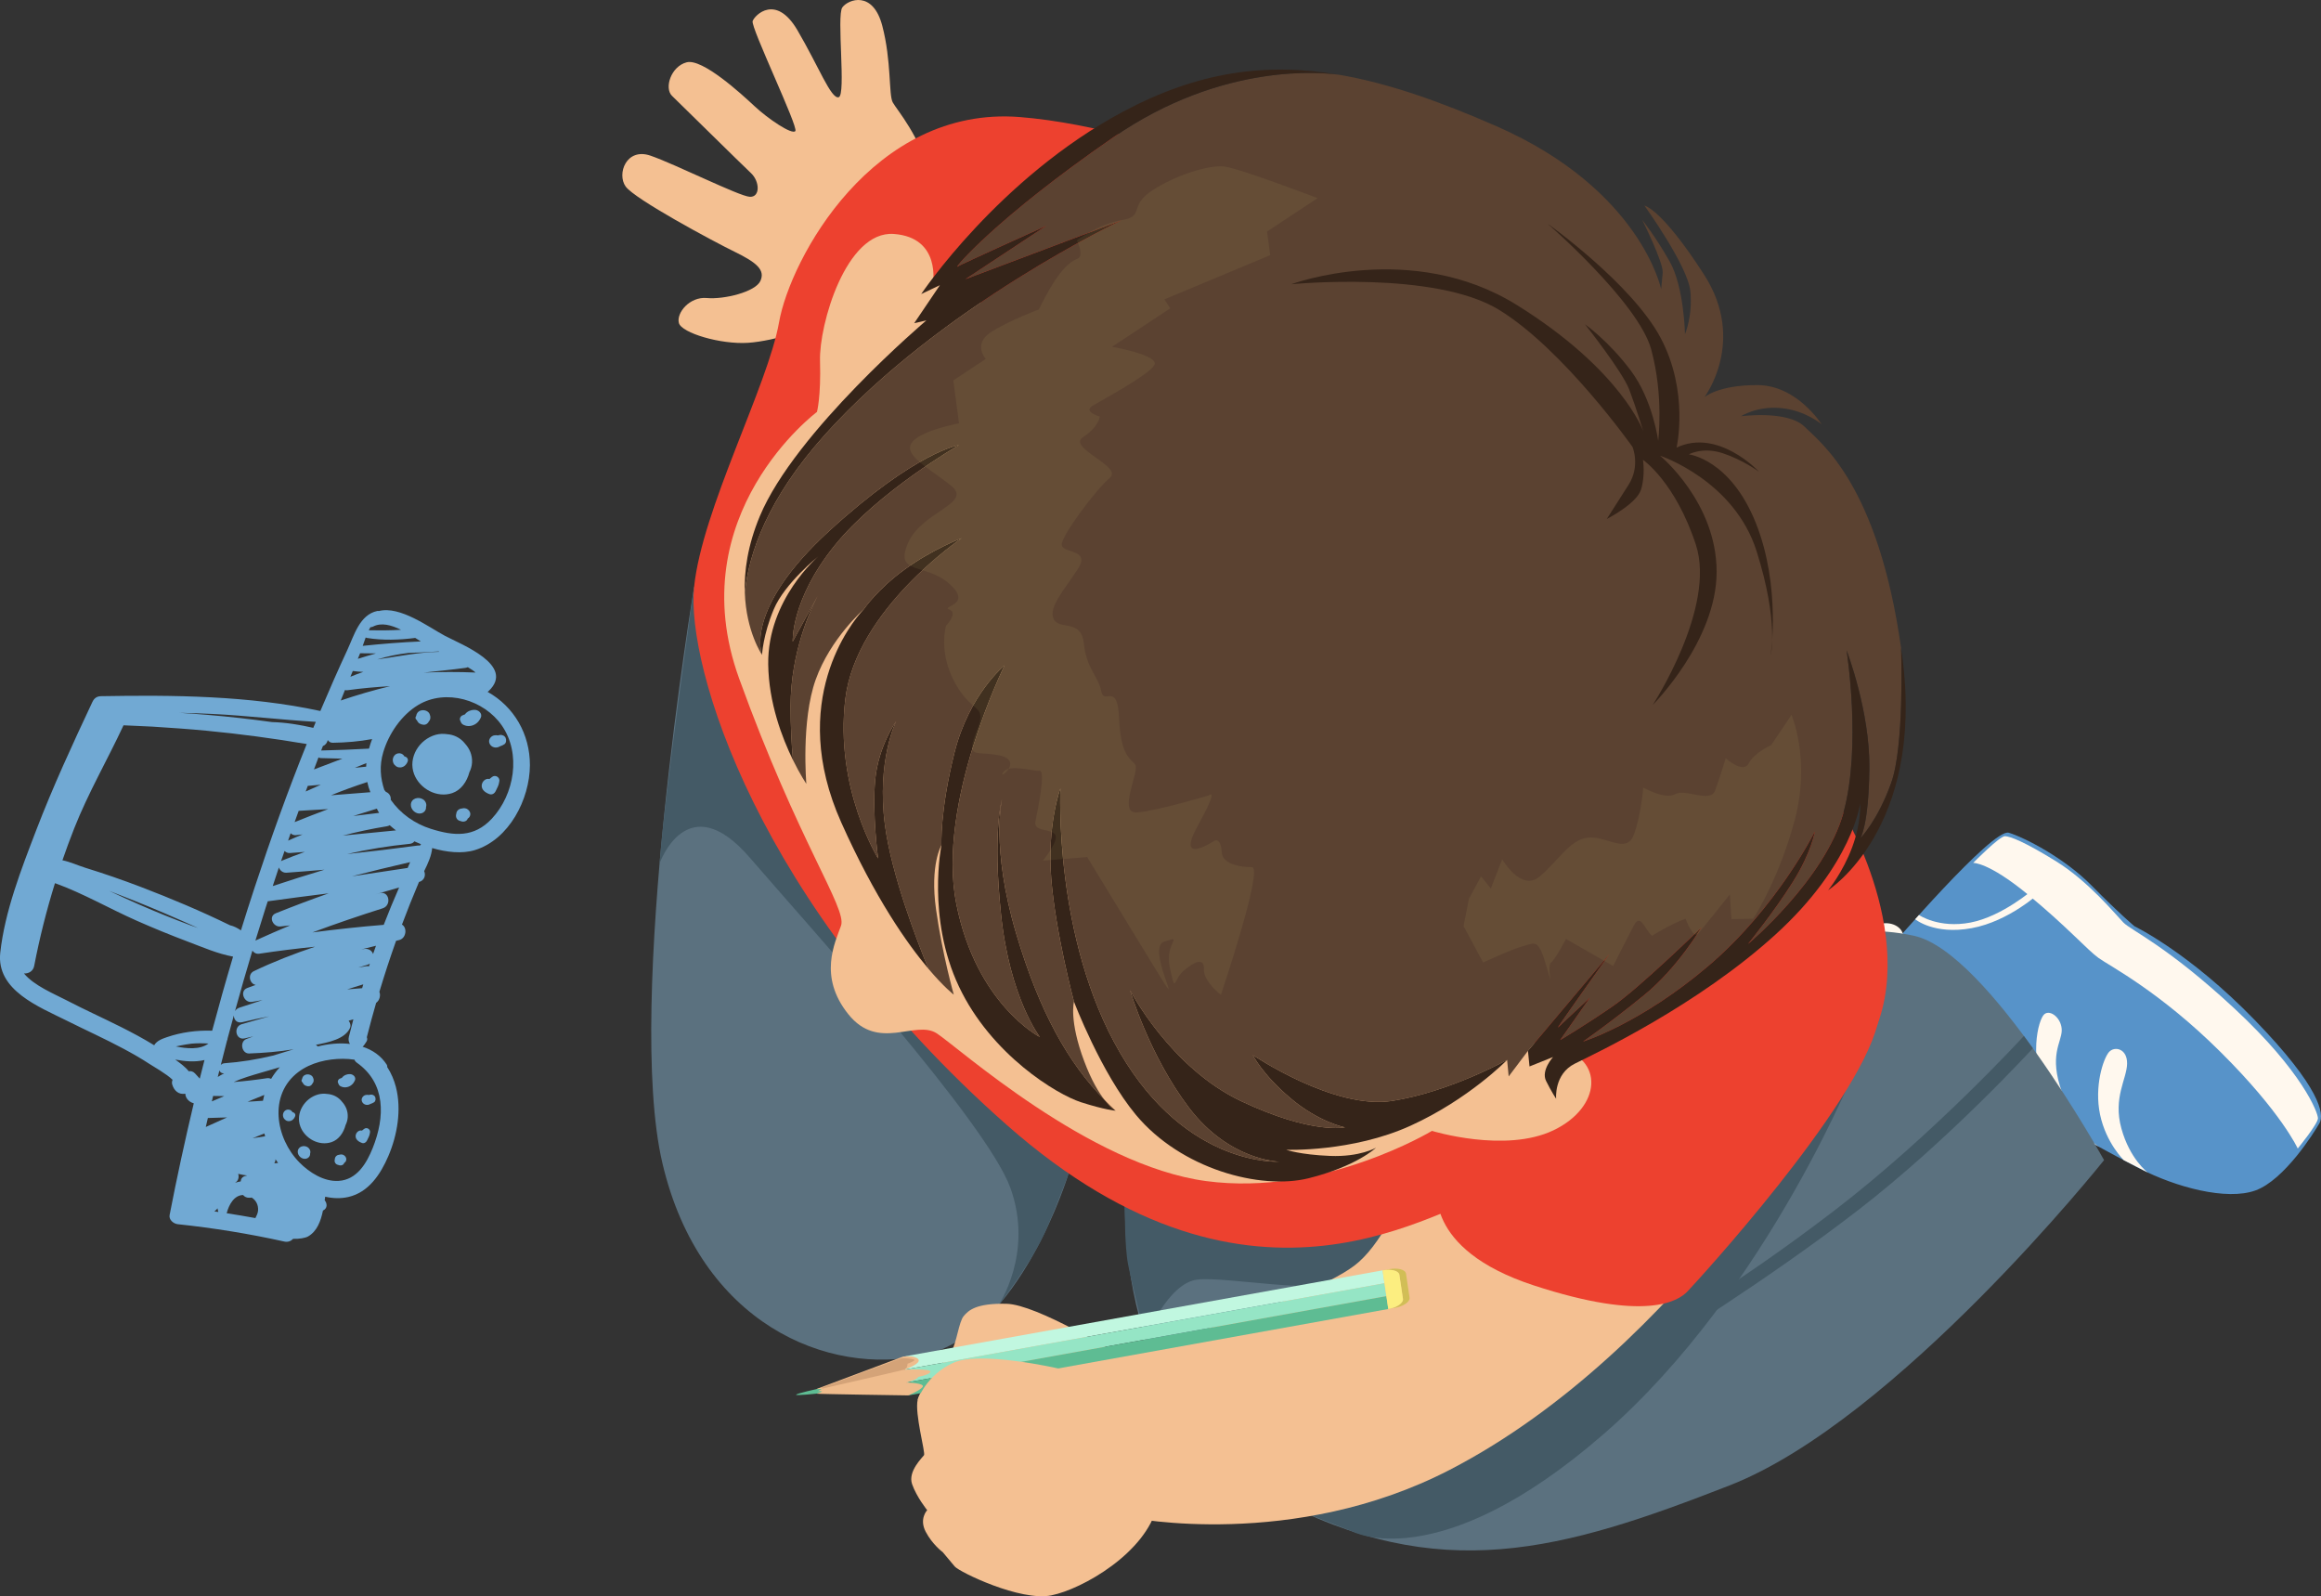 <?xml version="1.0" encoding="utf-8"?>
<!-- Generator: Adobe Illustrator 14.0.0, SVG Export Plug-In . SVG Version: 6.00 Build 43363)  -->
<!DOCTYPE svg PUBLIC "-//W3C//DTD SVG 1.1//EN" "http://www.w3.org/Graphics/SVG/1.1/DTD/svg11.dtd">
<svg version="1.1" id="圖層_1" xmlns:x="http://ns.adobe.com/Extensibility/1.0/" xmlns:i="http://ns.adobe.com/AdobeIllustrator/10.0/" xmlns:graph="http://ns.adobe.com/Graphs/1.0/"
	 xmlns="http://www.w3.org/2000/svg" xmlns:xlink="http://www.w3.org/1999/xlink" x="0px" y="0px" width="913.742px"
	 height="628.38px" viewBox="0 0 913.742 628.38" enable-background="new 0 0 913.742 628.38" xml:space="preserve">
<rect x="0" y="0" width="913.742" height="628.38" fill="#333333" stroke="none"/>
<g>
	<g>
		<g>
			<path fill="#5793C9" d="M744.072,373.138c0,0,40.427-47.257,46.762-45.318c6.336,1.939,21.904,9.937,32.653,20.849
				c10.75,10.911,16.838,15.976,16.838,15.976s21.54,10.319,47.35,36.927c25.81,26.606,27.466,37.045,25.458,40.588
				c-2.009,3.542-13.769,22.348-25.193,26.473c-11.425,4.126-31.471-1.315-45.625-8.649s-20.712-11.189-20.712-11.189l-2.444,8.508
				c-1.955,6.806-9.265,10.558-15.914,8.122c-8.178-2.996-19.063-10.267-29.243-27.501c-18.006-30.485-5.533-40.034-5.533-40.034
				S746.227,396.663,744.072,373.138z"/>
			<path fill="#FFF8EE" d="M776.806,339.695c0,0,5.841-0.406,21.217,12.181s23.732,22.073,28.134,25.239
				s24.036,13.158,48.076,37.059c24.039,23.899,30.348,37.956,30.348,37.956s7.883-9.627,7.959-11.855
				c0.076-2.229-6.15-18.414-32.837-43.222s-40.714-30.734-43.806-33.933c-3.093-3.198-13.675-16.167-26.445-24.059
				c-12.771-7.893-17.987-9.752-20.069-9.896C787.301,329.023,776.806,339.695,776.806,339.695z"/>
			<path fill="#FFF8EE" d="M749.067,367.396c0,0,1.978,7.52,10.115,13.475c8.138,5.954,16.047,11.882,14.582,14.228
				c-1.465,2.345-15.495,17.626,7.244,47.19s33.385,19.239,36.393,14.948s4.201-8.444,4.201-8.444s1.247,11.584-8.373,19.813
				c-9.62,8.229-25.722,3.389-47.112-24.638c-21.392-28.026-5.388-42.963-5.388-42.963s-13.799,3.486-23.501-18.019
				C727.526,361.482,746.572,360.152,749.067,367.396z"/>
			<path fill="#FFF8EE" d="M821.602,448.792c0,0-7.345-1.194-15.309-16.442s-3.902-31.068-1.464-33.093
				c2.439-2.025,6.987,1.791,6.843,6.511c-0.146,4.719-5.095,9.766,0.073,24.101c6.182,17.146,14.839,21.731,14.839,21.731
				L821.602,448.792z"/>
			<path fill="#FFF8EE" d="M836.122,456.742c0,0-6.979-6.738-9.353-17.945c-2.374-11.206,1.287-22.038,3.451-24.581
				c2.164-2.542,7.299-1.49,7.186,4.538c-0.112,6.028-5.596,13.321-2.252,25.471c3.343,12.148,10.365,17.336,10.365,17.336
				L836.122,456.742z"/>
			<path fill="#FFF8EE" d="M753.976,361.864c0,0,7.379,6.246,22.244,3.521c14.865-2.727,26.898-14.028,26.898-14.028l-2.65-1.244
				c0,0-12.179,10.645-24.696,13.057c-12.517,2.412-20.305-2.966-20.305-2.966L753.976,361.864z"/>
		</g>
		<path fill="#5B717F" d="M273.246,231.134c0,0-27.283,163.789-12.447,226.847c14.836,63.058,65.193,84.05,103.068,75.413
			c37.877-8.637,56.84-71.468,56.84-71.468l22.473,2.414c0,0-8.321,89.419,57.59,124.804
			c65.911,35.386,114.416,21.267,180.132-4.384c65.717-25.649,147.438-128.057,147.438-128.057s-45.46-81.879-74.765-88.307
			c-29.306-6.427-47.909,6.07-47.909,6.07L273.246,231.134z"/>
		<path fill="#445A66" d="M259.667,339.91c0,0,10.805-30.896,35.463-2.34c24.657,28.557,93.373,104.394,102.656,130.096
			c9.283,25.701-4.736,46.241-4.736,46.241s13.268-16.868,18.953-30.141c5.686-13.271,8.703-21.84,8.703-21.84l18.958,7.73
			l3.181,5.433c0,0-0.178,15.367,1.285,22.784c1.463,7.418,6.828,28.923,6.828,28.923s8.87-21.787,20.453-23.069
			s46.87,5.982,60.116,0.576c13.246-5.405,23.199-10.111,24.623-9.911c1.424,0.199-11.795,59.34-11.795,59.34l-30.692,41.808
			l18.548,7.271c0,0,33.755,18.521,99.007-38.173c65.252-56.695,100.94-148.122,100.94-148.122L273.246,231.134
			C273.246,231.134,261.693,312.378,259.667,339.91z"/>
		<path fill="#F4C092" d="M722.756,423.306c0,0-60.051,107.789-152.026,155.32c-61.665,31.868-125.723,18.796-125.723,18.796
			l-7.824-62.425c0,0,76.05-21.666,96.072-36.812c20.023-15.145,34.279-71.947,34.279-71.947L722.756,423.306z"/>
		<path fill="#F4C092" d="M333.378,127.842c0,0-8.365,0.022-10.131,0.334c-1.764,0.312-17.969,6.086-28.764,6.78
			s-26.156-3.87-27.217-7.807c-1.059-3.938,4.219-10.45,11-9.829c6.782,0.622,19.105-2.405,21.076-6.696
			c1.972-4.291-1.336-7.224-10.098-11.498c-8.762-4.275-39.392-20.758-42.936-25.712c-3.543-4.954,0.253-15.39,9.74-12.153
			c9.488,3.237,34.838,15.922,39.072,16.205c4.235,0.283,4.026-6.049,0.538-9.314c-3.488-3.266-27.948-27.39-31.09-30.413
			c-3.142-3.023-0.466-11.563,5.733-13.204c6.2-1.642,21.537,12.389,26.77,17.287s14.741,11.345,16.042,9.781
			c1.3-1.564-17.661-40.913-16.81-43.307c0.85-2.395,9.193-10.783,17.611,3.56c8.417,14.343,13.236,27.199,16.252,26.423
			c3.018-0.775-0.892-32.169,1.453-35.374c2.346-3.205,12.032-6.735,15.703,7.172c3.67,13.908,2.504,27.215,4.123,30.204
			c1.619,2.989,10.742,13.083,15.368,30.34s3.16,24.066,5.14,27.72c1.98,3.653,3.932,6.462,3.932,6.462l-38.662,26.967
			L333.378,127.842z"/>
		<path fill="#ED412F" d="M725.739,319.91c0,0,34.39,57.234,6.42,96.605c-54.579,76.828-121.916,49.394-143.581,53.207
			c-21.664,3.813-93.652,60.198-192.3-26.929c-98.647-87.128-126.159-181.027-123.032-211.66
			c3.129-30.633,29.055-79.281,33.446-104.224s36.988-85.368,94.738-80.835c57.75,4.533,141.856,43.1,141.856,43.1L725.739,319.91z"
			/>
		<path fill="#F4C092" d="M439.318,532.715c0,0-31.033-19.183-43.063-19.461c-12.027-0.278-15,2.612-16.885,4.871
			c-1.887,2.259-2.731,10.311-4.764,13.817c-2.032,3.508-12.092,13.716-13.33,19.089c-1.24,5.372,3.115,20.87,2.498,21.81
			c-0.617,0.94-6.471,6.378-4.687,11.447c1.784,5.07,5.938,10.216,5.938,10.216s-3.28,3.36-0.593,8.486
			c2.688,5.125,6.701,8.026,6.701,8.026s2.926,3.534,4.75,5.672c1.824,2.139,25.766,13.813,38.002,11.353
			s37.359-16.771,41.713-35.294C459.954,574.224,453.225,540.69,439.318,532.715z"/>
		<g>
			<path fill="#5EBC93" d="M321.833,546.748c0,0-7.916,1.734-8.408,2.278c-0.492,0.543,8.682-0.468,8.682-0.468
				s4.523-0.502,4.025-1.819S321.833,546.748,321.833,546.748z"/>
			<polygon fill="#C1F7E0" points="545.044,505.165 544.292,500.091 355.5,534.076 356.251,539.149 			"/>
			<polygon fill="#95E5C5" points="545.797,510.238 545.044,505.165 356.251,539.149 357.003,544.222 			"/>
			<polygon fill="#5EBC93" points="546.549,515.311 545.797,510.238 357.003,544.222 357.755,549.295 			"/>
			<path fill="#EFBC8D" d="M355.335,534.105c0,0,4.461-0.765,6.125,0.921c1.664,1.685-5.372,4.152-5.372,4.152
				s10.245-0.456,10.178,0.772s-4.724,2.067-4.724,2.067s-0.502,0.834-1.771,1.249c-1.269,0.414-2.931,0.984-2.931,0.984
				s5.505,0.103,6.413,1.179c0.908,1.077-5.66,3.895-5.66,3.895s-35.84-0.517-35.947-0.684c-0.108-0.166,1.107-0.385,1.332-0.55
				c0.225-0.164,1.132-0.219,0.273-0.397s-1.83-0.004-1.344-0.092c0.485-0.087,1.62-0.85,1.62-0.85l-2.155,0.078L355.335,534.105z"
				/>
			<path fill="#D1BE56" d="M552.322,511.325l-1.405-9.479c-0.235-1.585-3.18-2.374-6.576-1.763l2.604-0.469
				c3.396-0.611,6.341,0.179,6.575,1.764l1.406,9.479c0.234,1.586-2.328,3.366-5.726,3.978l-2.603,0.469
				C549.994,514.691,552.557,512.91,552.322,511.325z"/>
			<path fill="#FCEE80" d="M544.34,500.083c3.396-0.611,6.341,0.178,6.576,1.763l1.405,9.479c0.235,1.585-2.328,3.366-5.725,3.978
				l-0.048,0.009l-2.257-15.22L544.34,500.083z"/>
			<path opacity="0.65" fill="#C7966E" d="M323.279,546.383c0,0,30.863-11.591,31.799-11.718s4.234,0.23,4.863,0.613
				c0.629,0.382-2.689,1.6-2.689,1.6s0.213,1.869-1.496,2.36c-1.709,0.49-31.871,7.366-31.871,7.366L323.279,546.383z"/>
		</g>
		<path fill="#F4C092" d="M416.564,538.709c0,0-30.445-6.986-41.154-2.268c-10.709,4.718-14.133,14.59-14.133,14.59l53.992-3.823
			L416.564,538.709z"/>
		<path fill="#F4C092" d="M367.259,112.011c0,0,3.436-18.553-15.385-19.909c-18.821-1.356-29.463,35.762-29.045,49.963
			c0.419,14.202-1.203,20.096-1.203,20.096s-54.021,40.32-30.639,104.946c23.383,64.626,42.513,90.455,40.123,97.275
			c-2.389,6.82-9.065,19.964,2.838,34.853s26.396,2.097,34.83,7.557c8.434,5.461,60.063,52.02,106.08,58.161
			s88.886-19.766,88.886-19.766s28.842,8.873,47.867-0.248c19.024-9.12,20.061-28.425,1.571-32.41
			c-18.49-3.985-43.516-9.516-43.516-9.516L380.077,109.903C380.077,109.903,373.833,104.221,367.259,112.011z"/>
		<g>
			<g>
				<path fill="#5B4231" d="M613.377,404.475c1.042-1.032,12.575-11.753,12.575-11.753l-11.718,16.703
					c0,0,10.156-6.021,20.798-13.395c10.641-7.374,34.753-30.886,34.753-30.886s-9.241,15.757-22.449,26.55
					c-13.209,10.794-24.09,18.326-24.09,18.326s22.605-7.004,49.507-29.945s41.706-52.715,41.706-52.715s-1.231,8.053-8.62,19.828
					s-17.653,24.416-17.653,24.416s30.325-25.494,37.553-51.695s1.228-63.895,1.228-63.895s9.232,23.892,8.978,46.467
					s-3.547,27.508-3.547,27.508s6.811-6.912,12.139-21.808c5.174-14.465,3.958-51.018,3.884-53.115
					c-9.039-64.027-31.421-80.594-37.977-87.071c-6.69-6.611-25.049-4.136-25.049-4.136s6.239-4.122,15.809-3.204
					s15.928,6.37,15.928,6.37s-9.628-15.357-25.184-15.423c-15.556-0.066-20.934,4.751-20.934,4.751s16.686-22.054-0.116-48.185
					c-16.802-26.13-23.498-27.223-23.498-27.223s17.024,23.686,18.047,33.582c1.021,9.896-2.093,17.01-2.093,17.01
					s-0.347-18.615-6.049-28.638c-5.701-10.022-10.78-16.319-10.78-16.319s8.455,16.937,8.058,20.876
					c-0.397,3.94-0.62,6.385-0.62,6.385s-8.024-39.283-64.933-64.2c-22.594-9.894-42.69-16.928-61.777-20.197
					c-5.944-0.869-45.635-5.262-88.855,24.56c-46.885,32.35-62.922,51.907-61.482,50.956c1.44-0.951,34.914-16.031,34.914-16.031
					l-31.751,20.974l61.358-23.12c0,0-70.967,33.466-116.654,84.329c-22.701,25.273-29.98,46.827-31.563,62.121
					c0.522,15.519,6.785,24.569,6.785,24.569s-7.583-17.742,26.613-48.949c34.195-31.207,50.879-33.609,50.879-33.609
					s-31.748,18.214-48.99,39.601c-17.242,21.386-16.434,37.744-16.434,37.744l9.762-17.864c0.529-1.01,0.851-1.556,0.851-1.556
					l-0.851,1.556c-2.641,5.049-10.563,21.957-10.586,43.229c-0.01,8.186,0.389,15.316,0.932,21.236
					c2.875,5.861,5.268,9.371,5.268,9.371s-2.129-24.792,3.684-41.042s18.943-27.682,18.943-27.682s5.271-7.849,16.234-15.78
					s22.281-12.191,22.281-12.191s-41.494,27.985-45.791,63.228s12.897,62.837,12.897,62.837s-2.398-17.72-1.146-30.957
					c1.252-13.237,8.234-23.021,8.234-23.021s-7.725,15.444-4.4,40.826c2.545,19.442,12.557,45.456,17.107,56.577
					c6.172,7.302,10,10.202,10,10.202s-4.508-15.867-6.985-33.534c-2.479-17.668,2.128-25.307,2.128-25.307
					s-0.654-13.339,5.131-36.416c5.783-23.077,19.712-34.346,19.712-34.346s-26.874,54.293-18.984,93.895
					s32.886,52.392,32.886,52.392s-11.822-15.287-15.273-48.169s0.352-45.391,0.352-45.391s-4.467,18.809,5.6,52.835
					c9.164,30.973,20.652,51.161,34.887,65.602c-2.279-2.886-5.193-7.619-8.082-15.283c-6.1-16.193-4.049-23.524-4.049-23.524
					s-7.225-26.941-8.943-48.328c-1.718-21.387,3.596-35.609,3.596-35.609s-2.835,59.008,23.509,104.115
					c26.344,45.106,62.518,42.813,62.518,42.813s-19.569-0.401-35.384-21.21c-15.813-20.808-23.205-46.261-23.205-46.261
					s15.773,30.487,43.799,43.688c28.024,13.202,40.801,10.277,40.801,10.277s-10.256-1.958-21.518-11.525
					c-11.261-9.567-14.739-16.921-14.739-16.921s31.978,21.621,54.782,18.048c22.804-3.573,45.3-16.136,45.3-16.136l0.611,6.49
					l7.595-10.072l32.07-38.077C633.603,375.602,612.336,405.508,613.377,404.475z"/>
				<path fill="#935C37" d="M339.532,240.416c0.186-0.192,0.353-0.388,0.542-0.58C340.074,239.836,339.878,240.031,339.532,240.416z
					"/>
				<path fill="#352419" d="M324.781,171.112c45.688-50.863,116.654-84.329,116.654-84.329l-61.358,23.12l31.751-20.974
					c0,0-33.474,15.08-34.914,16.031c-1.439,0.951,14.598-18.606,61.482-50.956c43.221-29.822,82.911-25.429,88.855-24.56
					c-28.985-4.964-55.64-1.225-85.143,14.523c-48.934,26.119-79.44,71.781-79.44,71.781l7.354-3.479l-10.115,14.955l4.791-1.096
					c0,0-51.719,43.817-65.581,77.104c-4.825,11.587-6.179,21.714-5.899,30C294.8,217.939,302.08,196.385,324.781,171.112z"/>
				<path fill="#774624" d="M321.833,234.724l0.851-1.556C322.684,233.167,322.363,233.714,321.833,234.724z"/>
				<path fill="#352419" d="M321.833,234.724l-9.762,17.864c0,0-0.809-16.357,16.434-37.744
					c17.242-21.387,48.99-39.601,48.99-39.601s-16.684,2.402-50.879,33.609c-34.196,31.207-26.613,48.949-26.613,48.949
					s0.353-7.816,4.65-18.01c4.297-10.193,17.531-20.773,17.531-20.773s-20.069,16.935-19.751,42.463
					c0.19,15.23,5.495,29.04,9.745,37.706c-0.543-5.919-0.941-13.05-0.932-21.236C311.27,256.68,319.193,239.773,321.833,234.724z"
					/>
				<path fill="#352419" d="M352.785,283.952c0,0-6.982,9.783-8.234,23.021c-1.253,13.237,1.146,30.957,1.146,30.957
					s-17.194-27.595-12.897-62.837s45.791-63.228,45.791-63.228s-11.318,4.26-22.281,12.191s-16.234,15.78-16.234,15.78
					c-0.189,0.192-0.356,0.388-0.542,0.58c-4.114,4.553-29.699,35.652-8.322,83.412c13.32,29.76,25.944,47.665,34.282,57.527
					c-4.551-11.121-14.563-37.135-17.107-56.577C345.06,299.396,352.785,283.952,352.785,283.952z"/>
				<path fill="#774624" d="M434.943,433.118c2.536,3.211,4.281,4.128,4.281,4.128C437.767,435.929,436.346,434.542,434.943,433.118
					z"/>
				<path fill="#352419" d="M400.056,367.516c-10.066-34.026-5.6-52.835-5.6-52.835s-3.803,12.509-0.352,45.391
					s15.273,48.169,15.273,48.169s-24.996-12.79-32.886-52.392s18.984-93.895,18.984-93.895s-13.929,11.27-19.712,34.346
					c-5.785,23.077-5.131,36.416-5.131,36.416s-5.865,28.694,6.891,55.659c12.757,26.964,38.645,42.497,47.992,45.515
					s13.707,3.355,13.707,3.355s-1.745-0.917-4.281-4.128C420.708,418.677,409.22,398.489,400.056,367.516z"/>
				<path fill="#352419" d="M493.245,415.349c0,0,3.479,7.354,14.739,16.921c11.262,9.567,21.518,11.525,21.518,11.525
					s-12.776,2.925-40.801-10.277c-28.025-13.201-43.799-43.688-43.799-43.688s7.393,25.453,23.205,46.261
					c15.814,20.809,35.384,21.21,35.384,21.21s-36.174,2.294-62.518-42.813c-26.344-45.107-23.509-104.115-23.509-104.115
					s-5.313,14.223-3.596,35.609c1.719,21.387,8.943,48.328,8.943,48.328s10.652,28.077,24.383,44.564
					c17.779,21.349,49.016,29.67,67.969,24.964s26.536-12.014,26.536-12.014s-6.291,3.696-18.096,3.221
					c-11.805-0.475-17.222-2.412-17.222-2.412s25.923,0.972,48.902-9.467c22.979-10.439,38.042-25.905,38.042-25.905
					s-22.496,12.563-45.3,16.136C525.222,436.97,493.245,415.349,493.245,415.349z"/>
				<path fill="#352419" d="M611.415,416.114c0,0-4.81,5.245-2.753,9.402s3.96,7.037,3.96,7.037s-0.917-9.737,7.397-13.85
					c8.313-4.113,48.28-22.932,78.872-50.724c30.591-27.792,33.404-51.712,33.404-51.712s0.608,7.182-3.104,17.218
					s-9.485,16.952-9.485,16.952s37.915-24.012,29.265-91.378c-0.175-1.363-0.365-2.671-0.552-3.993
					c0.074,2.097,1.29,38.65-3.884,53.115c-5.328,14.896-12.139,21.808-12.139,21.808s3.292-4.933,3.547-27.508
					s-8.978-46.467-8.978-46.467s6,37.693-1.228,63.895s-37.553,51.695-37.553,51.695s10.265-12.641,17.653-24.416
					s8.62-19.828,8.62-19.828s-14.805,29.773-41.706,52.715s-49.507,29.945-49.507,29.945s10.881-7.532,24.09-18.326
					c13.208-10.793,22.449-26.55,22.449-26.55s-24.112,23.512-34.753,30.886c-10.642,7.374-20.798,13.395-20.798,13.395
					l11.718-16.703c0,0-11.533,10.721-12.575,11.753c-1.041,1.033,20.226-28.873,20.226-28.873l-32.07,38.077l0.612,6.146
					L611.415,416.114z"/>
			</g>
			<path fill="#352419" d="M660.045,176.206c0,0,5.073-22.015-6.368-43.358s-44.449-44.826-44.449-44.826
				s35.808,31.07,40.831,49.544s2.738,35.954,2.738,35.954s-2.042-15.962-10.785-27.644c-8.742-11.681-18.021-18.207-18.021-18.207
				s14.742,18.56,17.463,25.792c2.721,7.232,5.479,16.321,5.479,16.321s-8.352-23.919-49.745-49.693s-88.835-8.193-88.835-8.193
				s56.336-5.546,81.807,10.078c25.471,15.625,52.542,53.968,52.542,53.968s3.154,7.509-1.553,14.894
				c-4.706,7.384-8.583,13.466-8.583,13.466s11.738-5.957,13.481-11.566c1.742-5.609,0.759-11.733,0.759-11.733
				s12.755,8.741,20.835,33.439c8.081,24.698-16.995,63.081-16.995,63.081s25.251-25.24,25.166-52.579s-22.275-45.556-22.275-45.556
				s29.188,9.645,38.037,37.685c8.85,28.039,5.495,40.969,5.495,40.969s4.208-27.046-5.835-52.181
				c-10.042-25.134-26.371-26.99-26.371-26.99s5.415-3.064,13.328-0.464s14.296,7.28,14.296,7.28S676.48,168.431,660.045,176.206z"
				/>
			<path opacity="0.06" fill="#FFFA89" d="M518.72,78.002l-19.893,13.141l1.223,9.304l-41.649,17.402l2.325,3.52l-22.932,15.148
				c0,0,18.707,3.27,16.67,7.144c-2.038,3.874-20.375,13.688-24.32,16.065c-3.945,2.376,2.809,4.252,2.809,4.252
				s-0.184,3.896-6.584,8.124c-6.399,4.228,15.906,11.555,10.57,16c-5.338,4.445-19.029,22.682-18.938,26.299
				c0.091,3.617,11.587,1.538,6.341,9.6c-5.246,8.062-11.657,15.055-9.549,19.637c2.107,4.583,10.912-0.181,11.902,9.669
				c0.992,9.85,5.801,13.108,6.875,18.833c1.074,5.725,6.404-4.145,6.996,10.59c0.591,14.734,4.484,15.838,6.354,18.28
				c1.869,2.442-7.138,19.423,0.736,18.817c7.874-0.604,28.253-6.713,28.253-6.713s4.339-3.785-4.45,12.132
				c-8.789,15.918,6.57,5.771,6.57,5.771s2.561-1.69,2.96,4.48s11.979,5.875,11.979,5.875c4.372,0.788-12.319,50.28-12.319,50.28
				s-6.967-5.366-6.698-10.141c0.269-4.773-3.994-2.877-8.051,0.723c-4.058,3.6-3.018,9.348-5.313-1.086
				c-2.297-10.434,6.012-13.164-2.297-10.434c-8.307,2.73,13.664,38.774-8.307,2.73c-21.973-36.045-21.973-36.045-21.973-36.045
				l-17.45,1.416c0,0,6.774-8.152,4.69-10.453s-8.472-0.838-7.604-5.089c0.869-4.251,4.168-20.132,1.594-19.854
				c-2.574,0.278-11.988-2.839-14.309,0.604c-2.322,3.444,8.135-4.383-1.109-6.55c-9.245-2.167-13.941,1.855-9.428-9.4
				c4.516-11.256-1.316-6.484-8.25-18.91s-3.699-22.836-3.699-22.836s4.914-5.085,1.304-6.377
				c-3.611-1.292,9.509-1.685,0.007-10.116s-21.738-3.299-16.322-15.973c5.417-12.674,25.922-15.647,16.875-22.771
				c-9.045-7.124-18.634-11.898-15.404-16.75c3.229-4.853,18.649-7.685,18.649-7.685l-2.254-16.896l12.771-8.436
				c0,0-5.158-5.786,1.881-10.436c7.041-4.65,19.623-9.286,19.623-9.286s-3.224,4.888,2.137-5.088
				c5.361-9.976,9.418-13.575,12.4-14.626c2.982-1.051-0.182-7.233-0.182-7.233s8.537-6.559,17.689-8.009
				c9.154-1.451,2.6-5.543,11.975-11.662c9.374-6.118,22.368-10.105,28.321-9.441C487.871,66.208,518.72,78.002,518.72,78.002z"/>
			<path opacity="0.06" fill="#FFFA89" d="M591.39,338.248c0,0,7.394,12.767,14.542,6.969c7.147-5.799,11.88-14.575,19.062-15.462
				c7.181-0.888,15.137,6.485,18.082-0.842s3.844-18.889,3.844-18.889s8.52,4.909,12.577,2.605
				c4.058-2.303,13.801,3.62,15.684-1.363c1.883-4.984,4.216-12.803,4.216-12.803s6.828,6.313,9.041,2.048
				c2.214-4.265,8.843-7.173,8.843-7.173l8.005-11.925c0,0,7.632,17.672,1.272,41.436c-3.757,14.041-8.782,25.034-12.266,31.68
				c-2.412,4.604-4.085,7.12-4.085,7.12l-8.575,0.185l-0.592-9.746c0,0-10.803,13.524-12.599,15.604s-4.88-6.015-4.88-6.015
				c-6.71,2.48-13.15,6.717-13.15,6.717c-3.011-2.495-4.494-9.193-7.214-4.024c-2.721,5.17-8.102,15.915-8.102,15.915l-18.57-10.646
				c0,0-4.124,7.86-5.922,9.318s1.394,12.697-1.798,1.458c-3.19-11.238-4.573-9.128-9.018-7.992
				c-4.445,1.136-15.908,6.484-15.908,6.484l-7.704-14.367l2.143-10.751l4.743-8.785l3.865,4.766L591.39,338.248z"/>
		</g>
		<path fill="#ED412F" d="M565.955,466.554c0,0-6.22,25.048,37.847,39.459c44.065,14.41,56.831,6.204,60.454,2.452
			c3.623-3.753,66.483-72.313,74.84-105.07c8.356-32.757-23.969-12.088-23.969-12.088l-57.751,41.843l-37.434,15.67L565.955,466.554
			z"/>
		<path fill="#445A66" d="M796.77,407.817c0,0-35.298,38.654-74.977,69.014c-39.678,30.359-67.65,45.777-67.65,45.777l-1.067,7.62
			c0,0,42.256-25.906,78.403-53.821s68.827-63.749,68.827-63.749L796.77,407.817z"/>
	</g>
	<g>
		<path fill="#71A9D3" d="M69.976,481.922c14.119,1.498,28.107,3.754,41.969,6.833c1.438,0.319,2.638-0.205,3.45-1.07
			c2.355,0.102,4.829-0.333,5.907-0.952c3.518-2.021,4.995-6.041,5.841-10.176c1.839-0.85,1.728-2.773,0.682-4.067
			c0.068-0.473,0.136-0.94,0.202-1.396c2.961,0.679,6.021,0.802,9.025,0.136c8.066-1.787,12.791-9.017,15.836-16.118
			c3.549-8.274,5.254-18.354,2.978-27.197c-0.67-2.601-1.815-5.434-3.429-7.87c0.045-0.318,0.002-0.638-0.155-0.885
			c-2.253-3.539-5.624-5.831-9.528-7.114c0.256-0.217,0.5-0.47,0.718-0.795c0.259-0.389,0.517-0.776,0.776-1.164
			c0.388-0.583,0.406-1.221,0.168-1.779c1.135-4.536,2.377-9.037,3.668-13.524c1.386-0.966,1.84-2.928,1.273-4.355
			c2.021-6.74,4.215-13.428,6.578-20.067c0.402-0.099,0.805-0.197,1.207-0.298c2.836-0.702,3.26-4.875,1.105-6.079
			c2.1-5.602,4.318-11.155,6.654-16.666c0.016-0.035,0.033-0.072,0.049-0.108c2.197-0.607,2.736-2.72,2.042-4.279
			c1.449-2.937,2.887-6.029,3.151-9.081c5.656,1.654,11.799,2.329,16.805,0.798c13.492-4.127,21.619-20.043,21.672-33.403
			c0.047-12.224-6.229-23.066-16.656-28.89c0.139-0.099,0.279-0.193,0.414-0.321c10.703-10.146-10.932-18.394-17.217-21.74
			c-6.293-3.35-17.666-11.914-26.031-9.749c-0.191-0.051-0.398-0.065-0.62-0.018c-6.92,1.473-9.104,9.598-11.726,15.246
			c-3.701,7.969-7.242,16.021-10.662,24.12c-27.941-6.074-57.959-6.333-86.374-5.832c-1.613,0.029-2.683,0.811-3.362,2.259
			c-7.837,16.679-15.57,33.41-22.174,50.625c-5.814,15.16-12.322,31.84-14.104,48.092c-1.627,14.84,15.291,21.309,26.257,26.795
			c7.395,3.699,14.94,7.1,22.234,10.996c3.521,1.882,6.995,3.865,10.335,6.057c1.23,0.809,6.707,3.918,9.008,6.186
			c-0.236,0.582-0.321,1.214-0.154,1.791c0.725,2.491,2.531,4.149,5.176,3.69c0.006,0.34,0.063,0.694,0.199,1.063
			c0.521,1.4,1.738,2.338,3.131,2.712c-3.475,14.593-6.66,29.257-9.517,43.993C66.414,480.192,68.332,481.749,69.976,481.922z
			 M85.657,475.688c0.058,0.477,0.146,0.953,0.304,1.42c-0.517-0.076-1.035-0.145-1.553-0.219
			C84.849,476.536,85.265,476.131,85.657,475.688z M95.709,470.443c0.567,0.704,1.469,1.173,2.632,1.066
			c0.254-0.022,0.506-0.043,0.76-0.065c1.744,1.087,2.648,2.979,2.498,5.067c-0.08,1.118-0.58,2.059-1.051,3.003
			c-3.762-0.69-7.531-1.321-11.309-1.905C90.15,474.088,92.255,470.485,95.709,470.443z M93.777,462.144
			c0.031-0.01,0.064-0.017,0.097-0.025c1.12,0.281,2.273,0.49,3.454,0.63c-0.219,0.05-0.432,0.113-0.651,0.161
			c-1.296,0.283-1.88,1.205-1.915,2.171c-0.771,0.118-1.533,0.308-2.264,0.581C93.833,464.936,94.186,463.378,93.777,462.144z
			 M108.455,456.341c0.317,0.504,0.669,0.986,1.01,1.476c-0.496,0.058-0.994,0.104-1.49,0.153
			C108.302,457.489,108.46,456.919,108.455,456.341z M89.392,439.89c-2.783,1.279-5.574,2.537-8.379,3.763
			c0.27-1.179,0.549-2.355,0.822-3.533C84.355,440.044,86.874,439.966,89.392,439.89z M104.074,446.197
			c0.095,0.374,0.197,0.746,0.305,1.117c-1.645,0.247-3.29,0.496-4.934,0.761C100.986,447.447,102.533,446.829,104.074,446.197z
			 M88.292,431.504c-1.633,0.691-3.266,1.382-4.896,2.074c0.172-0.716,0.34-1.432,0.512-2.146
			C85.367,431.481,86.83,431.506,88.292,431.504z M104.046,431.029c-0.209,0.761-0.385,1.527-0.525,2.3
			c-2.018,0.129-4.035,0.258-6.053,0.387C99.662,432.819,101.855,431.925,104.046,431.029z M80.507,417.295
			c-0.623,2.441-1.254,4.88-1.861,7.325c-0.612-0.672-1.225-1.345-1.837-2.017c-0.763-0.838-1.675-1.057-2.494-0.878
			c-1.386-1.753-3.384-3.209-5.335-4.608C72.86,417.862,76.929,418.17,80.507,417.295z M105.07,424.453
			c-4.371,0.663-8.717,1.168-13.084,1.511c3.409-1.57,7.113-2.602,10.74-3.684c2.475-0.738,4.959-1.447,7.441-2.158
			c-0.031,0.033-0.066,0.064-0.098,0.099c-1.31,1.422-2.41,2.929-3.336,4.491C106.244,424.471,105.681,424.359,105.07,424.453z
			 M98.103,414.717c5.883-0.223,11.717-0.696,17.5-1.649c-2.742,0.805-5.475,1.641-8.2,2.497
			c-6.239,1.491-12.572,2.542-19.048,2.999c-0.607,0.042-1.086,0.307-1.428,0.68c0.813-3.201,1.608-6.405,2.449-9.598
			c0.023-0.059,0.055-0.105,0.078-0.164c0.097-0.241,0.139-0.48,0.154-0.717c0.797-3.011,1.621-6.013,2.441-9.016
			c0.016,1.633,1.213,3.165,3.322,2.648c3.545-0.868,7.105-1.621,10.678-2.309c-3.607,1.023-7.215,2.046-10.822,3.07
			c-3.5,0.994-2.469,6.502,1.139,5.605c1.121-0.279,2.246-0.535,3.37-0.798c-0.924,0.36-1.854,0.699-2.776,1.066
			C94.249,410.113,95.134,414.829,98.103,414.717z M69.232,411.946c2.754-0.616,5.649-1.058,6.154-1.101
			c2.234-0.193,4.459-0.181,6.679-0.044C78.726,413.325,73.503,412.811,69.232,411.946z M85.726,423.957
			c0.217-0.87,0.445-1.737,0.664-2.607c0.188,0.68,0.748,1.211,1.728,1.189c0.048-0.001,0.095-0.004,0.142-0.005
			C87.397,422.972,86.552,423.446,85.726,423.957z M21.757,347.708c11.068,4.007,21.232,9.95,32.063,14.741
			c6.697,2.962,13.478,5.732,20.33,8.312c5.667,2.134,11.593,4.736,17.607,5.822c-2.892,9.682-5.622,19.408-8.23,29.167
			c-6.057-0.211-12.113,0.584-17.874,2.563c-1.87,0.642-3.958,1.413-4.948,3.167c-4.184-2.582-8.531-4.902-12.924-7.114
			c-7.208-3.629-14.583-6.928-21.738-10.662c-4.629-2.416-12.635-5.664-16.609-10.496c1.686,0.137,3.61-0.803,4.018-2.919
			c2.107-10.978,4.848-21.84,8.16-32.523C21.66,347.746,21.712,347.734,21.757,347.708z M42.957,350.696
			c3.186,1.227,6.365,2.469,9.537,3.729c8.602,3.418,17.054,7.104,25.471,10.885c-0.975-0.329-1.942-0.665-2.896-1.02
			c-6.86-2.551-13.648-5.295-20.354-8.23C50.767,354.333,46.858,352.522,42.957,350.696z M81.298,287.659
			c13.211,1.262,26.371,3.035,39.457,5.24c-7.455,18.53-14.212,37.358-20.462,56.321c-1.866,5.662-3.673,11.342-5.438,17.035
			c-1.438-0.974-2.818-1.676-4.311-2.012c-11.392-5.57-23.155-10.52-34.975-15.042c-7.256-2.775-14.593-5.304-22.012-7.603
			c-2.792-0.865-5.909-2.322-8.976-2.938c1.46-4.232,3.005-8.435,4.649-12.597c5.518-13.973,13.095-26.976,19.4-40.538
			c3.823,0.233,7.672,0.287,11.441,0.525C67.156,286.5,74.234,286.984,81.298,287.659z M114.148,335.808
			c1.953-0.152,3.906-0.298,5.859-0.449c-2.986,1.063-5.953,2.179-8.882,3.398c-0.18,0.074-0.339,0.159-0.483,0.252
			c0.455-1.342,0.92-2.681,1.381-4.021C112.552,335.524,113.302,335.874,114.148,335.808z M127.726,342.376
			c-6.817,2.036-13.599,4.193-20.352,6.436c0.803-2.442,1.596-4.888,2.416-7.324c0.385,1.156,1.581,2.17,2.973,2.071
			C117.753,343.203,122.742,342.802,127.726,342.376z M116.558,328.771c0.854-0.106,1.711-0.189,2.564-0.291
			c-1.916,0.775-3.818,1.583-5.701,2.438c0.335-0.965,0.656-1.935,0.994-2.897C114.962,328.549,115.716,328.876,116.558,328.771z
			 M117.582,319.203c3.863-0.255,7.73-0.481,11.6-0.69c-4.43,1.647-8.826,3.37-13.193,5.124
			C116.515,322.157,117.048,320.68,117.582,319.203z M123.605,302.903c0.54-1.425,1.063-2.857,1.607-4.279
			c0.061-0.16,0.124-0.319,0.186-0.479c0.216,0.172,0.506,0.282,0.873,0.289c2.844,0.056,5.684,0.132,8.523,0.218
			C131.053,300.042,127.328,301.471,123.605,302.903z M144.24,300.398c-0.043,0.471-0.076,0.942-0.096,1.413
			c-1.479,0.14-2.957,0.288-4.435,0.446C141.23,301.66,142.735,301.03,144.24,300.398z M144.601,307.859
			c0.273,1.367,0.681,2.706,1.213,4.007c-5.165,0.402-10.33,0.813-15.498,1.207C135.005,311.16,139.767,309.425,144.601,307.859z
			 M120.344,311.586c0.273-0.74,0.558-1.477,0.832-2.216c1.7-0.158,3.401-0.305,5.104-0.443
			C124.291,309.786,122.309,310.667,120.344,311.586z M124.333,284.164c-0.316,0.761-0.641,1.521-0.955,2.283
			c-0.012,0.029-0.023,0.059-0.035,0.087c-5.275-1.224-10.805-2.13-16.227-2.271c-8.453-1.176-16.933-2.142-25.445-2.848
			c-3.674-0.304-7.352-0.579-11.033-0.805c4.375,0.102,8.75,0.238,13.123,0.452C97.314,281.726,110.796,283.376,124.333,284.164z
			 M146.496,290.949c-0.477,1.233-0.882,2.493-1.225,3.762c-6.272,0.362-12.538,0.574-18.822,0.734c-0.002,0-0.004,0.001-0.006,0
			c0.23-0.595,0.461-1.189,0.691-1.785c1.006-0.331,1.661-1.273,1.904-2.331c0.394,0.637,1.055,1.088,1.971,1.075
			C136.247,292.327,141.388,291.889,146.496,290.949z M136.788,271.718c5.555-0.772,11.159-1.271,16.782-1.595
			c-6.533,1.574-13.002,3.466-19.418,5.643c0.549-1.377,1.096-2.755,1.652-4.129C136.105,271.729,136.433,271.768,136.788,271.718z
			 M143.041,264.502c-1.727,0.574-3.427,1.203-5.09,1.909c0.312-0.756,0.624-1.511,0.938-2.266
			C140.272,264.323,141.656,264.451,143.041,264.502z M157.886,247.928c-4.219,0.262-8.432,0.26-12.707,0.199
			c0.205-0.42,0.418-0.833,0.643-1.223c0.329,0.015,0.686-0.055,1.059-0.25C150.112,244.966,154.064,246.049,157.886,247.928z
			 M142.799,254.25c0.351-1.037,0.733-2.16,1.164-3.288c0.149,0.073,0.302,0.144,0.491,0.174c6.275,1.024,12.719,0.803,19.02-0.007
			c0.764,0.479,1.494,0.943,2.193,1.381C158.039,252.829,150.387,253.461,142.799,254.25z M166.857,264.771
			c5.558-0.618,11.096-1.123,16.406-1.862c0.348-0.048,0.639-0.146,0.898-0.269c1.141,0.662,2.281,1.4,3.076,2.114
			C180.402,264.459,173.619,264.494,166.857,264.771z M148.484,259.596c4.018-1.231,8.113-2.065,12.295-2.56
			c3.756-0.12,7.508-0.288,11.24-0.558c0.035,0,0.07,0,0.106,0c0.087,0.001,0.163-0.014,0.245-0.021
			c0.09-0.006,0.18-0.009,0.27-0.016c0.09,0.049,0.182,0.099,0.271,0.148C164.791,256.725,156.623,258.461,148.484,259.596z
			 M140.869,259.354c0.266-0.639,0.526-1.281,0.793-1.92c0.035-0.084,0.072-0.183,0.107-0.273c2.087,0.033,4.173,0.062,6.266,0.067
			C145.634,257.901,143.246,258.607,140.869,259.354z M169.594,326.272c-6.372-2.02-11.948-5.982-15.767-11.428
			c0.16-1.283-0.559-2.63-1.939-3.133c0-0.001-0.002-0.003-0.002-0.003c-0.145-0.275-0.348-0.486-0.57-0.668
			c-1.57-4.747-2.01-9.586-0.451-14.864c2.156-7.304,7.182-14.709,13.791-18.663c10.859-6.496,25.904-2.041,32.92,8.108
			c7.678,11.104,4.961,27.121-3.955,36.667C186.628,329.774,178.755,329.175,169.594,326.272z M139.082,321.23
			c3.09-0.967,6.183-1.934,9.28-2.896c0.253,0.563,0.551,1.118,0.888,1.663C145.861,320.399,142.472,320.812,139.082,321.23z
			 M155.882,326.893c-6.975,0.687-13.951,1.366-20.926,2.052c5.699-1.493,11.475-2.715,17.354-3.672
			c0.441-0.071,0.807-0.216,1.109-0.409C154.217,325.587,155.048,326.263,155.882,326.893z M136.666,336.205
			c8.08-1.867,16.288-3.179,24.637-4.012c0.866-0.087,1.457-0.467,1.823-0.985c0.847,0.392,1.728,0.771,2.636,1.13
			c-0.159,0.167-0.299,0.36-0.451,0.538c-0.27-0.036-0.553-0.05-0.861-0.009C155.203,334.109,145.941,335.217,136.666,336.205z
			 M138.565,344.968c7.603-1.975,15.241-3.82,22.905-5.578c-0.343,0.769-0.672,1.534-0.985,2.289
			C153.175,342.752,145.871,343.858,138.565,344.968z M123.014,367.058c9.115-3.402,18.329-6.53,27.634-9.484
			c3.655-1.16,2.596-7.022-1.207-5.946c-0.527,0.148-1.057,0.285-1.585,0.431c3.083-0.916,6.171-1.814,9.271-2.687
			c-2.133,4.854-4.147,9.763-6.06,14.705C141.674,364.826,132.337,365.856,123.014,367.058z M146.871,375.554
			c-0.451-1.263-1.668-2.236-3.492-1.98c-0.373,0.053-0.744,0.12-1.117,0.174c1.916-0.486,3.836-0.966,5.756-1.439
			C147.632,373.389,147.244,374.469,146.871,375.554z M100.548,370.269c1.338-4.39,2.703-8.77,4.102-13.14
			c0.248-0.775,0.51-1.545,0.76-2.319c7.984-1.111,15.98-2.137,23.982-3.138c-6.986,2.46-13.916,5.083-20.781,7.835
			c-3.152,1.264-1.115,5.516,1.777,5.213c1.282-0.135,2.562-0.284,3.841-0.435C109.633,366.208,105.07,368.201,100.548,370.269z
			 M141.066,380.889c1.193-0.36,2.384-0.726,3.578-1.085c0.367-0.11,0.678-0.271,0.959-0.453c-0.114,0.345-0.232,0.688-0.346,1.033
			c-0.394-0.071-0.825-0.085-1.305-0.005C142.99,380.541,142.029,380.723,141.066,380.889z M136.675,389.484
			c2.113-0.663,4.23-1.319,6.344-1.983c-0.152,0.503-0.301,1.008-0.451,1.512C140.6,389.144,138.636,389.301,136.675,389.484z
			 M100.667,387.721c-1.104,0.404-2.209,0.808-3.311,1.216c-3.211,1.189-1.256,6.039,1.865,5.471
			c1.383-0.253,2.771-0.476,4.157-0.717c-3.054,1.005-6.11,1.999-9.163,3.007c-0.797,0.263-1.352,0.76-1.705,1.352
			c2.191-7.967,4.48-15.906,6.857-23.82c0.563,0.822,1.529,1.389,2.7,1.209c7.288-1.112,14.621-2.005,21.974-2.758
			c-8.203,2.748-16.275,5.876-24.123,9.636C97.366,383.54,98.267,387.335,100.667,387.721z M125.083,411.965
			c-0.205-0.261-0.449-0.481-0.727-0.649c4.955-0.982,11.409-2.239,13.418-6.604c0.451-0.98,0.107-2.071-0.511-2.897
			c0.618-0.179,1.233-0.367,1.853-0.542c-0.608,2.301-1.205,4.605-1.777,6.915c-0.256,1.034-0.045,1.996,0.425,2.774
			C133.648,410.486,129.25,410.894,125.083,411.965z M117.892,457.632c-9.393-9.521-12.322-26.646-0.438-35.617
			c4.917-3.713,11.479-5.207,17.537-5.201c1.525,0.001,3.055,0.111,4.561,0.344c0.15,0.425,0.431,0.832,0.911,1.17
			c11.464,8.064,11.15,21.388,6.271,33.605c-2.407,6.031-6.265,12.532-13.464,12.949
			C127.501,465.218,121.773,461.567,117.892,457.632z"/>
		<path fill="#71A9D3" d="M163.035,304.768c-2.506-6.545,2.012-13.73,8.538-15.518c1.482-0.406,3.008-0.453,4.488-0.229
			c2.552,0.188,5.054,1.343,6.823,3.481c0.039,0.046,0.067,0.1,0.104,0.147c1.864,1.983,3.015,4.603,2.847,7.548
			c-0.077,1.355-0.454,2.641-1.039,3.809c-0.975,3.732-3.297,7.027-6.732,8.204C172.083,314.257,165.248,310.548,163.035,304.768z"
			/>
		<path fill="#71A9D3" d="M192.587,292.217c-0.252-1.23,0.731-2.454,1.9-2.713c0.545-0.121,1.033-0.094,1.534,0.004
			c0.244-0.054,0.487-0.112,0.734-0.161c0.882-0.174,1.929,0.282,2.304,1.132c0.342,0.781,0.275,1.993-0.512,2.515
			c-0.533,0.355-1.061,0.582-1.639,0.77c-0.576,0.335-1.162,0.553-1.885,0.507C193.833,294.197,192.828,293.402,192.587,292.217z"/>
		<path fill="#71A9D3" d="M181.769,284.822c-0.15-0.183-0.275-0.38-0.371-0.594c-0.129-0.529-0.186-0.673-0.167-0.433
			c-0.497-0.808,0.105-2.028,1.001-2.238c0.258-0.146,0.516-0.24,0.784-0.306c0.014-0.019,0.024-0.039,0.038-0.058
			c0.441-0.584,1.006-1.036,1.68-1.326c0.299-0.129,0.637-0.246,0.955-0.314c0.125-0.027,1.407-0.163,0.883-0.1
			c1.592-0.19,3.508,1.304,2.703,3.075c-0.717,1.577-1.943,2.753-3.669,3.165c-0.836,0.2-1.679,0.183-2.483-0.089
			C182.614,285.432,182.136,285.246,181.769,284.822z"/>
		<path fill="#71A9D3" d="M165.162,284.817c-0.395-0.228-0.627-0.551-0.857-0.927c-0.109-0.185-0.061-0.118,0.15,0.201
			c-0.102-0.154-0.204-0.31-0.307-0.464c-0.031-0.053-0.039-0.113-0.066-0.167c-0.129-0.074-0.249-0.169-0.343-0.315
			c-0.24-0.375-0.228-0.924,0.094-1.261c0.06-0.437,0.198-0.864,0.458-1.23c1.285-1.805,4.414-1.229,4.924,0.696
			c0.352,0.789,0.308,1.839-0.26,2.501c-0.025,0.031-0.057,0.051-0.084,0.081c-0.352,0.842-1.209,1.467-2.164,1.377
			C166.13,285.255,165.658,285.104,165.162,284.817z"/>
		<path fill="#71A9D3" d="M155.618,301.368c-0.042-0.045-0.058-0.066-0.063-0.076c-0.108-0.088-0.224-0.171-0.313-0.276
			c-0.277-0.32-0.443-0.742-0.539-1.147c-0.393-1.649,0.775-3.439,2.608-3.329c0.878,0.053,1.538,0.561,1.905,1.229
			c0.913,0.162,1.656,0.977,1.282,1.996c-0.449,1.225-1.441,2.229-2.79,2.343C156.941,302.172,156.151,301.953,155.618,301.368z"/>
		<path fill="#71A9D3" d="M161.75,316.752c0.102-2.456,2.985-3.275,4.82-2.062c0.982,0.65,1.528,1.914,1.15,3.017
			c0.097,1.149-0.689,2.187-1.896,2.481C163.801,320.681,161.665,318.801,161.75,316.752z"/>
		<path fill="#71A9D3" d="M179.628,321.857c-0.169-0.513-0.147-1.018-0.001-1.486c0.001-0.015-0.003-0.028-0.001-0.043
			c0.129-1.286,1.162-1.984,2.256-2.062c0.799-0.224,1.662-0.138,2.361,0.436c0.729,0.596,1.113,1.476,0.805,2.407
			c-0.008,0.022-0.016,0.045-0.022,0.066c-0.149,0.449-0.484,0.835-0.899,1.074c-0.137,0.531-0.582,0.932-1.141,1.102
			c-0.582,0.176-1.141,0.099-1.639-0.12C180.583,323.099,179.892,322.656,179.628,321.857z"/>
		<path fill="#71A9D3" d="M189.641,309.199c0.042-0.766,0.421-1.508,1.003-2.007c0.631-0.543,1.343-0.694,2.057-0.526
			c0.322-0.261,0.646-0.52,0.968-0.779c1.407-1.137,3.358,0.223,2.867,1.933c-0.011,0.035-0.021,0.069-0.03,0.104
			c-0.133,1.219-0.834,2.352-1.345,3.464c-0.438,0.951-1.415,1.622-2.499,1.228C191.187,312.079,189.541,310.993,189.641,309.199z"
			/>
		<path fill="#71A9D3" d="M118.265,443.529c-2.048-5.349,1.644-11.219,6.975-12.679c1.212-0.332,2.458-0.37,3.668-0.188
			c2.084,0.153,4.129,1.097,5.576,2.844c0.03,0.038,0.054,0.082,0.084,0.12c1.523,1.62,2.463,3.761,2.326,6.167
			c-0.063,1.107-0.371,2.157-0.85,3.112c-0.796,3.049-2.693,5.741-5.5,6.702C125.658,451.282,120.072,448.251,118.265,443.529z"/>
		<path fill="#71A9D3" d="M142.41,433.274c-0.205-1.005,0.599-2.005,1.553-2.217c0.445-0.1,0.846-0.077,1.254,0.003
			c0.2-0.044,0.398-0.092,0.601-0.132c0.72-0.142,1.576,0.23,1.882,0.926c0.28,0.638,0.225,1.628-0.418,2.055
			c-0.436,0.29-0.867,0.476-1.339,0.629c-0.472,0.273-0.949,0.452-1.54,0.415C143.429,434.891,142.607,434.242,142.41,433.274z"/>
		<path fill="#71A9D3" d="M133.572,427.231c-0.123-0.149-0.225-0.311-0.303-0.485c-0.106-0.432-0.152-0.55-0.137-0.354
			c-0.406-0.66,0.086-1.658,0.817-1.829c0.21-0.12,0.421-0.196,0.641-0.249c0.011-0.016,0.021-0.033,0.032-0.048
			c0.359-0.478,0.82-0.846,1.372-1.084c0.243-0.104,0.52-0.2,0.779-0.256c0.103-0.022,1.149-0.133,0.722-0.082
			c1.301-0.155,2.867,1.065,2.209,2.513c-0.586,1.289-1.588,2.249-2.998,2.586c-0.684,0.162-1.371,0.149-2.029-0.073
			C134.261,427.73,133.873,427.578,133.572,427.231z"/>
		<path fill="#71A9D3" d="M120.001,427.227c-0.322-0.187-0.512-0.45-0.699-0.757c-0.09-0.151-0.049-0.097,0.123,0.164
			c-0.084-0.126-0.168-0.253-0.251-0.379c-0.025-0.043-0.032-0.093-0.055-0.137c-0.105-0.061-0.203-0.138-0.28-0.258
			c-0.195-0.307-0.186-0.754,0.076-1.03c0.049-0.356,0.162-0.706,0.375-1.005c1.05-1.475,3.605-1.005,4.023,0.568
			c0.287,0.645,0.251,1.503-0.213,2.044c-0.021,0.025-0.046,0.042-0.068,0.065c-0.287,0.688-0.988,1.199-1.769,1.126
			C120.794,427.585,120.408,427.461,120.001,427.227z"/>
		<path fill="#71A9D3" d="M112.205,440.75c-0.034-0.038-0.048-0.055-0.051-0.063c-0.089-0.072-0.184-0.14-0.257-0.225
			c-0.226-0.262-0.362-0.606-0.44-0.938c-0.32-1.348,0.634-2.811,2.131-2.721c0.719,0.043,1.258,0.459,1.557,1.005
			c0.746,0.132,1.354,0.798,1.049,1.631c-0.367,1.001-1.178,1.821-2.28,1.914C113.287,441.408,112.64,441.229,112.205,440.75z"/>
		<path fill="#71A9D3" d="M117.214,453.32c0.083-2.006,2.439-2.676,3.938-1.684c0.804,0.531,1.249,1.563,0.939,2.465
			c0.079,0.938-0.563,1.786-1.55,2.026C118.89,456.53,117.145,454.995,117.214,453.32z"/>
		<path fill="#71A9D3" d="M131.822,457.491c-0.138-0.419-0.119-0.832,0-1.214c0-0.012-0.002-0.023-0.002-0.035
			c0.107-1.051,0.951-1.622,1.844-1.685c0.652-0.184,1.357-0.112,1.93,0.355c0.596,0.487,0.91,1.206,0.657,1.968
			c-0.006,0.018-0.013,0.036-0.019,0.054c-0.121,0.367-0.396,0.683-0.734,0.878c-0.111,0.434-0.477,0.761-0.933,0.899
			c-0.475,0.144-0.931,0.081-1.338-0.099C132.602,458.505,132.039,458.143,131.822,457.491z"/>
		<path fill="#71A9D3" d="M140.003,447.148c0.035-0.625,0.344-1.231,0.818-1.64c0.516-0.442,1.098-0.566,1.682-0.43
			c0.264-0.213,0.527-0.424,0.791-0.637c1.149-0.929,2.744,0.183,2.342,1.579c-0.008,0.028-0.016,0.057-0.024,0.085
			c-0.108,0.996-0.681,1.922-1.099,2.83c-0.357,0.778-1.156,1.326-2.042,1.004C141.266,449.501,139.921,448.614,140.003,447.148z"/>
	</g>
</g>
</svg>
